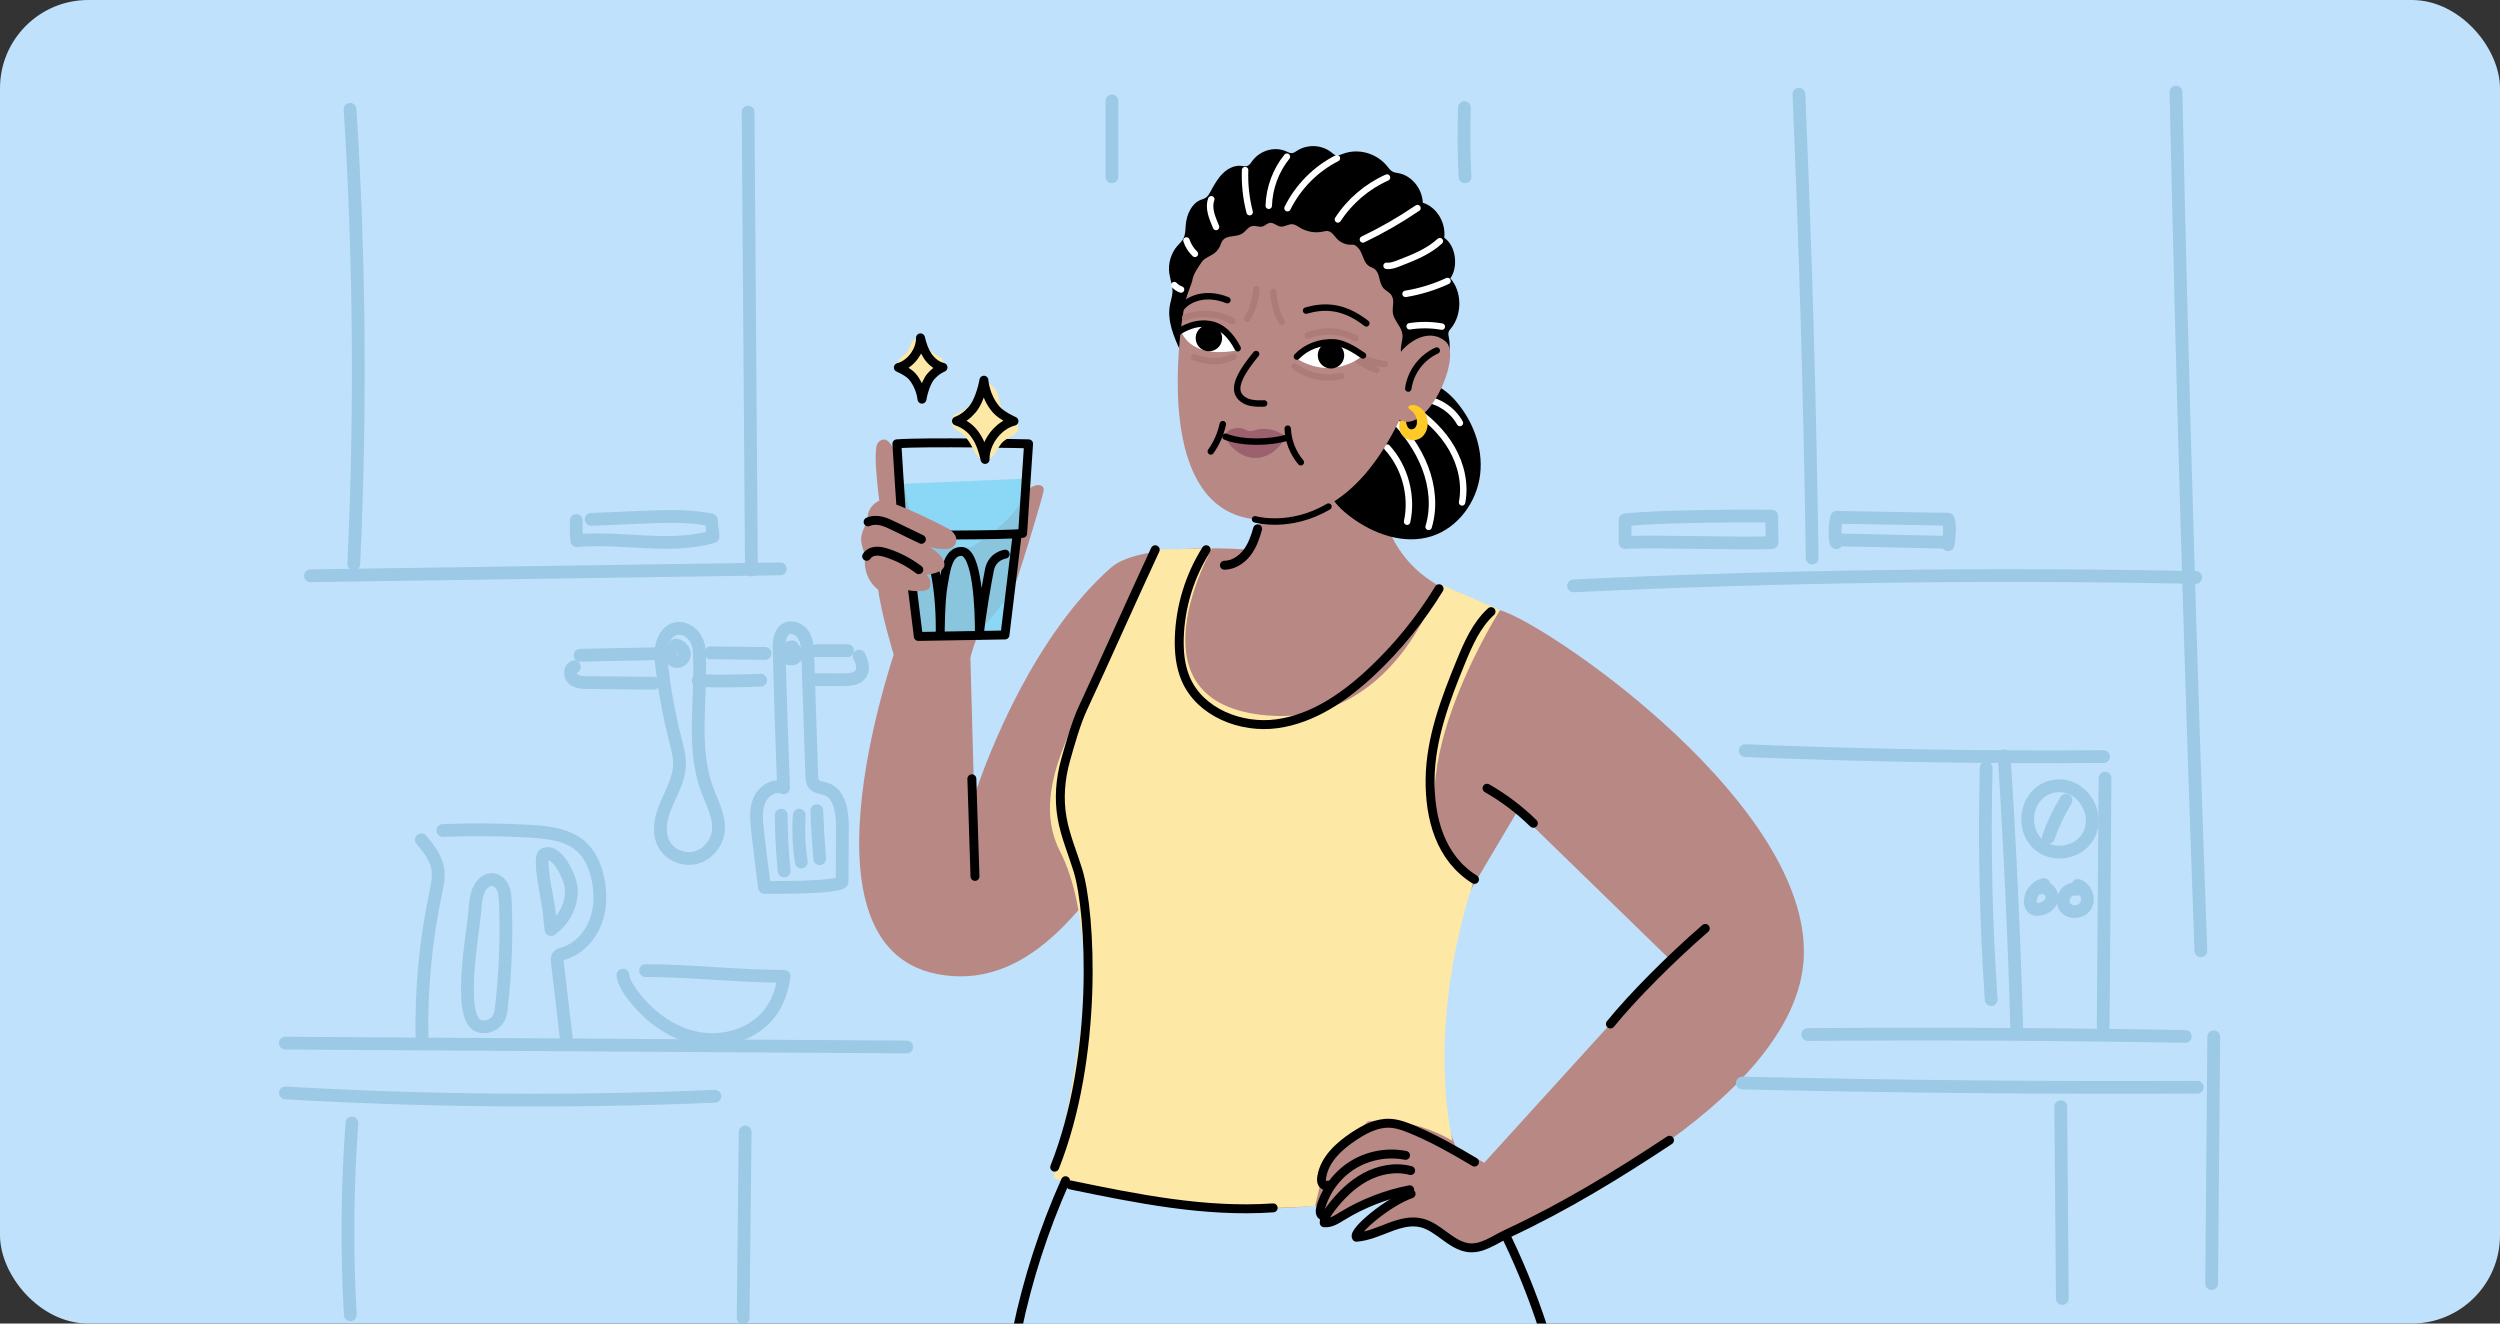 <svg width="680" height="360" viewBox="0 0 680 360" fill="none" xmlns="http://www.w3.org/2000/svg">
<rect x="0" y="0" width="680" height="360" fill="#333333" stroke="none"/>
<g clip-path="url(#clip0_198_18656)">
<path d="M680 0H0V360H680V0Z" fill="#BFE1FC"/>
<path d="M266.479 171.533C266.479 171.533 274.827 162.804 276.632 157.493C278.437 152.183 283.504 135.661 283.869 133.422C284.233 131.183 279.686 130.819 277.187 136.997C275.087 142.186 264.049 148.903 264.049 148.903C261.446 152.079 247.944 170.909 266.479 171.533Z" fill="#B88884"/>
<path d="M239.613 139.496C239.613 139.496 237.062 122.419 238.78 120.458C240.394 118.618 242.043 119.556 243.657 123.356C245.427 127.504 247.423 139.635 247.423 139.635C247.423 139.635 241.731 140.295 239.613 139.496Z" fill="#B88884"/>
<path d="M290.672 322.33C290.672 322.33 357.02 335.902 398.29 317.766C398.29 317.766 414.933 338.314 420.938 361.674H276.545C276.545 361.674 282.706 338.314 290.672 322.33Z" fill="#BFE1FC"/>
<path d="M243.085 178.024C243.085 178.024 239.51 166.501 238.747 159.402C238.209 154.491 237.619 155.116 237.428 150.482C237.254 145.848 243.901 135.904 246.608 136.216C246.608 136.216 250.617 151.766 266.219 148.503C272.224 147.254 269.447 165.234 267.209 169.937C264.953 174.64 263.946 178.822 263.946 178.822L243.085 178.024Z" fill="#B88884"/>
<path d="M409.137 166.361C399.106 162.647 385.673 160.235 378.506 145.813C375.052 138.871 375.989 125.022 376.527 111.051L343.466 136.719C343.466 136.719 342.494 145.917 340.325 149.544C340.325 149.544 310.526 147.08 302.248 154.352C281.63 172.47 269.083 204.108 264.97 216.656L263.876 176.271L244.682 173.321C244.682 173.321 214.189 256.937 254.817 264.92C272.137 268.321 285.101 257.718 295.254 245.257C295.254 245.257 297.458 263.618 296.295 282.952C295.358 298.519 290.69 322.33 290.69 322.33C290.62 322.694 303.584 325.211 304.313 325.35C315.542 327.38 326.944 328.543 338.364 328.734C345.167 328.838 352.022 328.56 358.825 327.849C358.426 329.237 358.356 330.764 359.467 331.684C359.467 331.684 359.554 334.149 364.951 330.868C370.366 327.571 382.324 324.812 382.324 324.812C382.324 324.812 371.512 329.983 368.96 336.544C368.96 336.544 371.841 337.915 378.002 334.444C384.163 330.973 388.502 333.055 390.48 334.444C392.459 335.832 400.494 342.444 411.706 334.444C411.706 334.444 489.161 301.087 490.636 260.147C492.111 219.207 423.975 171.863 409.137 166.361ZM403.705 316.273C403.705 316.273 400.147 314.156 395.982 312.038C393.865 306.589 391.99 301.035 390.463 295.395C388.797 289.251 386.905 282.153 388.19 275.767C391.4 259.765 398.984 243.816 398.984 243.816L412.747 220.63L454.086 260.841L403.705 316.273Z" fill="#B88884"/>
<path d="M321.069 95.48C319.252 91.514 317.378 87.155 318.249 82.791C318.468 81.711 318.843 80.647 318.914 79.552C319.023 77.746 318.276 76.036 318.038 74.256C317.694 71.635 318.524 68.846 320.227 66.898C320.798 66.252 321.466 65.678 321.874 64.9C322.478 63.763 322.42 62.381 322.537 61.088C322.783 58.317 324.111 55.395 326.537 54.387C327.034 54.183 327.577 54.054 328.025 53.739C328.587 53.34 328.936 52.697 329.275 52.071C330.206 50.342 331.183 48.591 332.542 47.234C333.902 45.867 335.73 44.92 337.563 45.103C338.166 45.166 338.792 45.337 339.355 45.096C339.9 44.862 340.251 44.29 340.621 43.782C342.75 40.89 346.714 39.761 349.831 41.163C350.353 41.403 350.895 41.706 351.466 41.642C351.957 41.588 352.379 41.27 352.804 40.997C355.687 39.155 359.565 39.357 362.209 41.495C362.583 41.798 362.953 42.137 363.409 42.246C363.995 42.387 364.597 42.106 365.168 41.883C369.371 40.241 374.388 41.612 377.296 45.188C377.726 45.719 378.132 46.308 378.714 46.642C379.255 46.955 379.885 47.003 380.491 47.119C384.007 47.822 386.837 51.302 387.008 55.157C390.721 56.26 393.336 60.529 392.833 64.667C395.966 66.768 396.76 72.505 394.493 75.709C397.693 79.281 397.757 85.586 394.639 89.345C394.416 89.612 394.178 89.87 394.055 90.201C393.837 90.769 394.008 91.413 394.122 92.008C394.876 95.853 393.299 99.888 391.038 103.03C388.778 106.172 385.867 108.7 383.341 111.603C380.273 115.129 377.787 119.244 376.028 123.674C374.936 122.722 373.447 122.54 372.041 122.402C369.868 122.175 367.694 121.957 365.521 121.738C363.767 121.555 361.952 121.365 360.416 120.446C359.054 119.633 358.027 118.317 356.955 117.094C349.555 108.637 339.216 103.913 328.859 100.537C326.462 99.757 323.877 98.914 322.372 96.772C321.827 95.991 321.937 95.782 321.068 95.489L321.069 95.48Z" fill="black"/>
<path d="M395.317 108.347C400.429 113.883 403.476 121.523 402.606 129.01C401.735 136.497 396.595 143.555 389.422 145.849C381.948 148.235 373.661 145.313 367.387 140.6C364.982 138.796 362.718 136.654 361.479 133.913C360.051 130.773 360.102 127.162 360.634 123.759C361.147 120.461 362.115 117.183 363.901 114.362C365.339 112.086 367.277 110.171 369.312 108.417C371.659 106.386 374.219 104.519 377.134 103.465C383.415 101.192 390.901 103.589 395.307 108.355L395.317 108.347Z" fill="black"/>
<path d="M378.596 113.533C382.36 117.526 385.654 122.051 387.625 127.171C389.595 132.291 390.175 138.05 388.586 143.3" stroke="white" stroke-width="1.755" stroke-linecap="round" stroke-linejoin="round"/>
<path d="M384.372 111.111C388.581 113.968 392.369 117.566 394.899 121.976C397.428 126.387 398.642 131.657 397.687 136.656" stroke="white" stroke-width="1.755" stroke-linecap="round" stroke-linejoin="round"/>
<path d="M387.784 108.592C391.658 109.173 395.204 111.625 397.095 115.052" stroke="white" stroke-width="1.755" stroke-linecap="round" stroke-linejoin="round"/>
<path d="M377.323 121.745C382.181 127.096 384.256 134.847 382.733 141.904" stroke="white" stroke-width="1.755" stroke-linecap="round" stroke-linejoin="round"/>
<path d="M321.084 90.612C319.974 101.232 316.941 138.698 341.375 141.251C365.809 143.805 376.815 122.901 382.546 110.267C388.277 97.634 376.815 63.805 356.837 60.826C331.655 57.074 323.364 68.796 321.084 90.612Z" fill="#B88884"/>
<path d="M321.722 84.504C321.996 81.886 324.278 77.096 324.379 75.96C324.498 74.657 326.12 72.383 326.851 71.304C327.653 70.126 329.177 69.73 330.307 68.869C330.959 68.372 331.488 67.704 331.831 66.955C332.072 66.416 332.222 65.831 332.588 65.367C333.756 63.892 336.227 64.565 337.83 63.568C338.821 62.957 339.443 61.725 340.579 61.491C341.499 61.305 342.465 61.847 343.373 61.607C344.126 61.403 344.696 60.678 345.479 60.609C346.45 60.517 347.227 61.445 348.188 61.616C349.323 61.814 350.416 60.896 351.562 60.989C352.322 61.06 352.959 61.55 353.614 61.945C355.457 63.055 357.728 63.442 359.838 63.001C360.253 62.912 360.671 62.797 361.098 62.842C362.233 62.96 362.887 64.131 363.664 64.962C364.721 66.078 366.299 66.684 367.83 66.553C369.093 66.447 369.958 67.966 370.435 69.145C370.911 70.325 371.293 71.652 372.358 72.355C372.828 72.668 373.394 72.816 373.854 73.146C375.42 74.28 374.992 76.856 376.25 78.328C376.903 79.084 377.939 79.466 378.496 80.3C379.419 81.685 378.615 83.55 378.866 85.2C379.194 87.298 381.228 88.852 381.467 90.959C381.686 92.825 380.451 94.858 381.364 96.505C383.248 93.077 386.679 90.639 388.295 87.076C389.076 85.341 389.381 83.432 389.683 81.558C389.921 80.039 390.163 78.485 389.934 76.961C389.633 75.033 388.596 73.302 387.475 71.703C383.261 65.687 377.517 60.72 370.865 57.599C358.302 51.699 342.662 52.958 331.196 60.784C328.213 62.828 325.434 65.36 323.9 68.64C322.252 72.173 321.73 80.632 321.738 84.523L321.722 84.504Z" fill="black"/>
<path d="M381.478 95.159C384.461 91.942 389.249 89.593 393.187 92.854C398.058 96.892 387.57 119.932 379.913 113.68C372.257 107.428 381.478 95.159 381.478 95.159Z" fill="#B88884"/>
<path d="M341.663 96.291C335.606 103.598 335.241 107.088 338.718 109.022C340.494 110.01 343.848 109.734 343.848 109.734" stroke="black" stroke-width="1.755" stroke-linecap="round" stroke-linejoin="round"/>
<path d="M333.851 81.642C327.83 79.24 323.254 81.329 321.39 83.631" stroke="black" stroke-width="1.755" stroke-linecap="round" stroke-linejoin="round"/>
<path d="M371.645 87.956C365.12 82.863 359.793 83.189 355.247 84.478" stroke="black" stroke-width="1.755" stroke-linecap="round" stroke-linejoin="round"/>
<path d="M350.259 116.597C350.396 119.928 351.668 123.202 353.82 125.738" stroke="black" stroke-width="1.755" stroke-linecap="round" stroke-linejoin="round"/>
<path d="M332.603 115.369C332.034 118.027 330.921 120.575 329.339 122.791" stroke="black" stroke-width="1.755" stroke-linecap="round" stroke-linejoin="round"/>
<path d="M352.124 99.678C354.903 101.786 359.441 103.442 364.859 102.244" stroke="#AD7C79" stroke-width="1.755" stroke-linecap="round" stroke-linejoin="round"/>
<path d="M368.654 92.01C365.612 90.308 360.883 89.302 355.686 91.246" stroke="#AD7C79" stroke-width="1.755" stroke-linecap="round" stroke-linejoin="round"/>
<path d="M335.173 87.4C331.598 85.05 326.086 84.959 322.413 86.34" stroke="#AD7C79" stroke-width="1.755" stroke-linecap="round" stroke-linejoin="round"/>
<path d="M368.396 95.909C370.521 97.525 373.525 98.668 376.659 99.066" stroke="#AD7C79" stroke-width="1.755" stroke-linecap="round" stroke-linejoin="round"/>
<path d="M367.003 95.737C368.722 97.778 371.404 99.549 374.378 100.628" stroke="#AD7C79" stroke-width="1.755" stroke-linecap="round" stroke-linejoin="round"/>
<path d="M324.809 97.176C329.081 98.505 331.699 98.778 335.523 96.964" stroke="#AD7C79" stroke-width="1.755" stroke-linecap="round" stroke-linejoin="round"/>
<path d="M339.229 86.739C340.713 84.274 341.579 81.471 341.741 78.656" stroke="#AD7C79" stroke-width="1.755" stroke-linecap="round" stroke-linejoin="round"/>
<path d="M346.362 79.342C346.432 82.216 347.203 85.058 348.578 87.513" stroke="#AD7C79" stroke-width="1.755" stroke-linecap="round" stroke-linejoin="round"/>
<path d="M352.565 97.483C352.565 97.483 361.351 89.8 370.733 96.683C370.733 96.683 362.931 103.807 352.565 97.483Z" fill="white"/>
<path d="M352.766 96.993C355.279 94.3 359.064 92.949 362.733 93.121C366.411 93.302 370.364 96.582 370.733 96.683" stroke="black" stroke-width="1.755" stroke-linecap="round" stroke-linejoin="round"/>
<path d="M361.656 100.224C363.632 100.431 365.401 98.996 365.607 97.02C365.814 95.044 364.379 93.275 362.403 93.069C360.428 92.862 358.658 94.296 358.452 96.272C358.245 98.249 359.68 100.018 361.656 100.224Z" fill="black"/>
<path d="M336.706 95.261C336.706 95.261 331.413 84.634 321.175 89.739C321.175 89.739 322.972 97.867 336.706 95.261Z" fill="white"/>
<path d="M336.648 94.726C334.942 91.469 332.543 88.678 328.904 88.13C324.067 87.395 320.212 90.521 320.212 90.521" stroke="black" stroke-width="1.755" stroke-linecap="round" stroke-linejoin="round"/>
<path d="M328.447 95.536C330.423 95.743 332.192 94.308 332.399 92.332C332.605 90.356 331.171 88.587 329.195 88.381C327.219 88.174 325.45 89.609 325.243 91.585C325.037 93.561 326.471 95.33 328.447 95.536Z" fill="black"/>
<path d="M338.4 116.708C338.839 116.895 339.254 117.141 339.731 117.226C340.415 117.35 341.077 117.093 341.721 116.922C344.488 116.188 347.919 117.041 349.864 118.938C348.8 120.423 347.708 121.932 346.1 123.052C344.492 124.172 342.258 124.865 340.079 124.443C339.24 124.285 338.444 123.964 337.709 123.569C335.813 122.551 333.674 120.563 333.436 118.712C333.193 116.816 336.447 115.895 338.392 116.698L338.4 116.708Z" fill="#9B616D"/>
<path d="M333.348 118.782C338.093 120.654 345.392 120.367 349.735 119.153" stroke="black" stroke-width="1.755" stroke-linecap="round" stroke-linejoin="round"/>
<path d="M390.791 95.356C386.691 97.186 383.658 101.227 383.051 105.68" stroke="black" stroke-width="1.755" stroke-linecap="round" stroke-linejoin="round"/>
<path d="M341.375 141.251C341.375 141.251 350.791 144 361.347 137.79" stroke="black" stroke-width="1.755" stroke-linecap="round" stroke-linejoin="round"/>
<path d="M363.644 43.038C357.86 45.971 353.066 50.816 350.2 56.63" stroke="white" stroke-width="1.755" stroke-linecap="round" stroke-linejoin="round"/>
<path d="M377.263 48.29C371.841 50.706 367.144 54.714 363.907 59.686" stroke="white" stroke-width="1.755" stroke-linecap="round" stroke-linejoin="round"/>
<path d="M385.551 56.602C380.823 59.804 375.858 62.664 370.713 65.134" stroke="white" stroke-width="1.755" stroke-linecap="round" stroke-linejoin="round"/>
<path d="M391.634 65.592C388.472 68.499 384.352 70.106 380.345 71.646C379.316 72.041 378.233 72.439 377.145 72.299" stroke="white" stroke-width="1.755" stroke-linecap="round" stroke-linejoin="round"/>
<path d="M393.721 76.431C390.097 78.108 386.251 79.285 382.311 79.932" stroke="white" stroke-width="1.755" stroke-linecap="round" stroke-linejoin="round"/>
<path d="M383.426 88.755C386.323 88.299 389.293 88.327 392.177 88.84" stroke="white" stroke-width="1.755" stroke-linecap="round" stroke-linejoin="round"/>
<path d="M350.042 42.614C347.01 46.382 345.252 51.138 345.1 55.965" stroke="white" stroke-width="1.755" stroke-linecap="round" stroke-linejoin="round"/>
<path d="M338.668 46.268C338.522 50.117 338.938 53.98 339.907 57.707" stroke="white" stroke-width="1.755" stroke-linecap="round" stroke-linejoin="round"/>
<path d="M329.468 54.199C329.013 55.422 329.1 56.789 329.417 58.058C329.743 59.327 330.29 60.513 330.762 61.736" stroke="white" stroke-width="1.755" stroke-linecap="round" stroke-linejoin="round"/>
<path d="M322.713 65.402C323.16 66.781 323.963 68.047 325.022 69.049" stroke="white" stroke-width="1.755" stroke-linecap="round" stroke-linejoin="round"/>
<path d="M319.406 77.548C319.904 78.094 320.55 78.506 321.248 78.746" stroke="white" stroke-width="1.755" stroke-linecap="round" stroke-linejoin="round"/>
<path d="M385.414 114.731C385.422 115.243 385.323 115.771 385.023 116.19C384.724 116.608 384.194 116.87 383.693 116.765C382.848 116.58 382.561 115.526 382.439 114.667C381.939 114.553 381.439 114.439 380.948 114.326C380.167 115.894 380.672 117.984 382.071 119.03C383.47 120.076 385.617 119.965 386.898 118.767C387.592 118.116 388.02 117.226 388.223 116.295C388.482 115.087 388.361 113.795 387.825 112.68C387.289 111.566 386.306 110.669 385.128 110.29C384.684 110.147 384.198 110.078 383.751 110.217C382.101 110.724 383.737 111.45 384.277 112.018C384.969 112.743 385.395 113.732 385.413 114.739L385.414 114.731Z" fill="#FFC927"/>
<path d="M313.615 149.527L329.669 149.128C329.669 149.128 306.482 190.085 342.945 194.424C379.408 198.763 391.383 158.794 391.383 158.794L408.009 165.944C408.009 165.944 373.021 221.081 401.049 239.2C401.049 239.2 387.85 274.705 395.028 310.287C395.028 310.287 384.482 303.522 372.058 305.023L360.573 316.029L357.702 327.993C357.702 327.993 316.069 331.821 286.4 320.336C286.4 322.729 291.664 297.845 295.115 272.313C295.115 272.313 296.139 246.749 288.381 231.685C280.624 216.638 290.846 200.099 296.955 185.608C303.063 171.116 313.615 149.527 313.615 149.527Z" fill="#FEE8A5"/>
<path d="M328.089 149.528C323.577 156.678 321.026 165.06 320.765 173.512C320.661 177.33 321.026 181.218 322.535 184.724C326.458 193.818 337.565 198.208 347.37 196.855C357.176 195.501 365.749 189.566 372.986 182.797C380.119 176.116 386.332 168.479 391.434 160.132" stroke="black" stroke-width="2.43" stroke-miterlimit="10" stroke-linecap="round" stroke-linejoin="round"/>
<path d="M405.562 166.361C401.553 170.023 399.314 175.195 397.266 180.211C393.118 190.328 389.162 200.828 388.988 211.762C388.832 222.695 391.799 233.386 401.067 239.2" stroke="black" stroke-width="2.43" stroke-miterlimit="10" stroke-linecap="round" stroke-linejoin="round"/>
<path d="M314.222 149.528C307.124 164.818 301.64 177.348 294.542 192.637C292.685 196.612 291.053 202.46 289.856 206.678C288.415 211.797 287.964 217.229 288.884 222.453C289.734 227.365 291.748 231.998 293.205 236.754C296.781 248.451 298.842 287.317 286.878 317.465" stroke="black" stroke-width="2.43" stroke-miterlimit="10" stroke-linecap="round" stroke-linejoin="round"/>
<path d="M463.839 252.528C454.502 260.598 443.968 271.202 438.032 278.526" stroke="black" stroke-width="2.43" stroke-miterlimit="10" stroke-linecap="round" stroke-linejoin="round"/>
<path d="M401.066 316.083C395.495 312.751 389.82 309.54 383.815 307.075C381.958 306.312 380.032 305.618 378.036 305.531C374.531 305.375 371.233 307.093 368.3 309.037C364.256 311.709 360.282 315.319 359.519 320.109C359.414 320.716 359.38 321.376 359.692 321.914C360.004 322.452 360.768 322.747 361.254 322.365" stroke="black" stroke-width="2.43" stroke-miterlimit="10" stroke-linecap="round" stroke-linejoin="round"/>
<path d="M382.306 314.26C377.43 313.305 372.206 314.243 367.971 316.863C363.737 319.484 360.543 323.718 359.224 328.508C358.999 329.341 359.016 330.521 359.849 330.73" stroke="black" stroke-width="2.43" stroke-miterlimit="10" stroke-linecap="round" stroke-linejoin="round"/>
<path d="M383.695 318.39C379.582 317.28 375.104 318.165 371.373 320.178C367.642 322.191 364.552 325.297 361.984 328.682C361.099 329.844 360.231 331.129 360.179 332.587C361.897 332.76 363.476 331.754 364.934 330.851C370.609 327.363 376.909 324.898 383.435 323.614" stroke="black" stroke-width="2.43" stroke-miterlimit="10" stroke-linecap="round" stroke-linejoin="round"/>
<path d="M383.816 324.725C377.689 326.773 367.814 335.017 368.942 336.526C375.051 336.075 380.726 331.164 386.679 332.639C391.278 333.784 394.437 338.522 399.105 339.321C402.958 339.963 406.36 337.255 409.9 335.607C425.797 328.213 439.924 319.519 454.103 310.147" stroke="black" stroke-width="2.43" stroke-miterlimit="10" stroke-linecap="round" stroke-linejoin="round"/>
<path d="M264.345 211.832C264.622 220.683 264.917 229.534 265.195 238.385" stroke="black" stroke-width="2.43" stroke-miterlimit="10" stroke-linecap="round" stroke-linejoin="round"/>
<path d="M404.469 214.4C409.05 217.02 413.302 220.231 417.068 223.928" stroke="black" stroke-width="2.43" stroke-miterlimit="10" stroke-linecap="round" stroke-linejoin="round"/>
<path d="M333.035 153.744C335.448 153.727 337.669 152.269 339.144 150.378C340.62 148.468 341.435 146.143 342.077 143.835" stroke="black" stroke-width="2.43" stroke-miterlimit="10" stroke-linecap="round" stroke-linejoin="round"/>
<path d="M291.193 322.312C309.346 326.061 327.794 329.81 346.295 328.543" stroke="black" stroke-width="2.43" stroke-miterlimit="10" stroke-linecap="round" stroke-linejoin="round"/>
<path opacity="0.8" d="M245.185 131.617L279.86 130.142L278.628 143.817C278.524 145.379 278.038 145.154 276.632 145.657L276.025 153.449L274.255 170.127C274.081 171.811 272.745 173.112 271.131 173.164L250.999 172.835C249.732 172.869 248.951 168.843 249.038 167.177L246.4 145.865L245.254 145.674L245.185 131.617Z" fill="#7DD5F4"/>
<path d="M243.952 120.718C243.952 120.718 245.08 139.583 245.653 145.518C245.653 145.518 273.282 145.674 278.159 145.067C278.159 145.067 279.391 126.028 279.773 120.718C279.756 120.718 252.127 120.11 243.952 120.718Z" stroke="black" stroke-width="2.43" stroke-miterlimit="10" stroke-linecap="round" stroke-linejoin="round"/>
<path d="M246.607 147.427L249.783 173.112L273.351 172.713L276.631 145.657" stroke="black" stroke-width="2.43" stroke-miterlimit="10" stroke-linecap="round" stroke-linejoin="round"/>
<path d="M247.944 155.775C248.412 152.633 251.276 150.672 252.907 152.391C253.688 153.224 254.192 154.681 254.469 156.139C255.459 161.415 255.823 166.951 255.736 172.453C255.736 172.453 255.771 163.428 256.5 159.402C257.229 155.358 257.732 150.065 261.446 149.978C265.819 149.874 266.462 165.511 266.392 172.748C266.652 168.565 268.648 157.285 269.134 154.959C269.915 151.193 273.404 150.724 273.404 150.724" stroke="black" stroke-width="2.43" stroke-miterlimit="10" stroke-linecap="round" stroke-linejoin="round"/>
<path d="M257.975 143.817C257.975 143.817 242.303 135.539 239.162 136.233C238.208 136.442 235.431 138.594 236.125 141.735C236.125 141.735 234.598 143.644 234.251 146.126C233.99 147.965 235.414 151.193 235.414 151.193C234.789 153.901 235.726 158.344 239.214 160.634C239.214 160.634 239.926 158.101 241.661 158.882C247.18 161.363 252.456 161.155 252.89 159.784C253.602 157.563 251.97 156.348 251.97 156.348C251.97 156.348 256.691 155.931 256.882 153.744C257.107 151.263 252.855 148.781 252.855 148.781C252.855 148.781 258.6 150.499 259.832 148.017C261.082 145.518 257.975 143.817 257.975 143.817Z" fill="#B88884"/>
<path d="M235.727 151.315C236.247 150.447 237.289 149.996 238.295 149.926C239.302 149.857 240.308 150.117 241.263 150.43C244.369 151.436 247.302 152.981 249.906 154.959" stroke="black" stroke-width="2.43" stroke-miterlimit="10" stroke-linecap="round" stroke-linejoin="round"/>
<path d="M236.125 141.96C237.236 141.44 238.538 141.44 239.718 141.717C240.898 141.995 242.026 142.533 243.12 143.071C245.619 144.286 248.118 145.483 250.617 146.698" stroke="black" stroke-width="2.43" stroke-miterlimit="10" stroke-linecap="round" stroke-linejoin="round"/>
<path d="M289.822 321.15C283.973 334.236 279.53 347.929 276.615 361.969" stroke="black" stroke-width="2.43" stroke-miterlimit="10" stroke-linecap="round" stroke-linejoin="round"/>
<path d="M409.952 336.822C414.326 345.933 418.005 355.374 420.938 365.041" stroke="black" stroke-width="2.43" stroke-miterlimit="10" stroke-linecap="round" stroke-linejoin="round"/>
<path d="M276.909 115.685C276.631 114.8 275.92 114.314 275.139 113.828C273.924 113.047 272.952 112.231 272.362 110.843C271.546 108.795 271.807 106.747 270.019 105.046C268.995 104.057 267.277 104.074 265.784 107.285C264.812 109.402 263.198 111.12 261.046 112.162C260.717 112.353 260.3 112.526 259.97 112.717C259.38 113.029 259.103 113.446 259.033 113.984C258.79 114.643 258.86 115.355 259.172 115.928C259.675 116.848 260.925 117.316 261.758 118.045C262.73 118.861 263.459 119.885 264.084 120.978C265.108 122.661 265.871 125.699 268.683 124.9C270.852 124.258 271.286 121.533 272.865 120.11C274.254 118.826 277.586 118.167 276.909 115.685Z" fill="#FEE8A5"/>
<path d="M265.455 118.566C266.722 120.458 267.451 122.749 267.937 124.97C267.85 120.44 271.46 115.633 275.799 114.557C275.799 114.557 272.554 113.151 270.992 111.416C267.868 107.858 267.625 103.415 267.625 103.415C267.625 103.415 266.722 108.795 264.397 111.451C263.199 112.856 261.828 113.88 260.162 114.522C262.314 115.251 264.188 116.605 265.455 118.566Z" stroke="black" stroke-width="2.43" stroke-miterlimit="10" stroke-linecap="round" stroke-linejoin="round"/>
<path d="M244.455 99.284C244.698 99.926 245.236 100.135 245.844 100.464C246.711 100.95 247.475 101.401 247.978 102.287C248.759 103.623 248.829 105.098 250.148 106.157C250.998 106.729 252.091 106.573 252.716 104.196C253.15 102.634 254.035 101.28 255.319 100.291C255.545 100.152 255.771 99.996 255.996 99.857C256.361 99.544 256.534 99.197 256.499 98.902C256.604 98.434 256.517 97.93 256.204 97.583C255.753 96.993 254.92 96.82 254.226 96.386C253.48 95.831 252.924 95.223 252.404 94.529C251.571 93.47 250.651 91.422 248.933 92.221C247.527 92.88 247.562 94.928 246.659 96.004C245.861 96.872 243.744 97.67 244.455 99.284Z" fill="#FEE8A5"/>
<path d="M252.352 96.889C251.38 95.397 250.772 93.696 250.373 91.891C250.443 95.397 247.649 99.146 244.351 99.961C244.351 99.961 246.937 101.055 248.1 102.356C250.512 105.168 250.772 108.569 250.772 108.569C250.772 108.569 251.467 104.387 253.219 102.356C254.157 101.298 255.181 100.517 256.5 99.927C254.764 99.493 253.41 98.382 252.352 96.889Z" stroke="black" stroke-width="2.43" stroke-miterlimit="10" stroke-linecap="round" stroke-linejoin="round"/>
<path d="M84.461 156.608C127.067 155.984 169.656 155.359 212.263 154.734" stroke="#9CC9E5" stroke-width="3.471" stroke-miterlimit="10" stroke-linecap="round" stroke-linejoin="round"/>
<path d="M95.22 29.727C97.823 70.893 98.153 112.215 96.227 153.416" stroke="#9CC9E5" stroke-width="3.471" stroke-miterlimit="10" stroke-linecap="round" stroke-linejoin="round"/>
<path d="M203.48 30.491C203.775 72.004 204.087 113.517 204.382 155.047" stroke="#9CC9E5" stroke-width="3.471" stroke-miterlimit="10" stroke-linecap="round" stroke-linejoin="round"/>
<path d="M160.787 141.267C165.525 141.076 170.263 140.868 175.018 140.677C181.196 140.416 187.444 140.173 193.501 141.44C193.518 143.106 193.918 144.321 193.935 145.987C182.012 149.389 169.256 145.935 156.9 147.063C156.709 145.241 156.657 143.419 156.761 141.579" stroke="#9CC9E5" stroke-width="3.471" stroke-miterlimit="10" stroke-linecap="round" stroke-linejoin="round"/>
<path d="M77.606 283.733C133.94 284.08 190.291 284.428 246.625 284.775" stroke="#9CC9E5" stroke-width="3.471" stroke-miterlimit="10" stroke-linecap="round" stroke-linejoin="round"/>
<path d="M77.622 297.27C116.514 299.526 155.528 299.839 194.455 298.19" stroke="#9CC9E5" stroke-width="3.471" stroke-miterlimit="10" stroke-linecap="round" stroke-linejoin="round"/>
<path d="M95.723 305.462C94.439 322.817 94.3 340.241 95.272 357.613" stroke="#9CC9E5" stroke-width="3.471" stroke-miterlimit="10" stroke-linecap="round" stroke-linejoin="round"/>
<path d="M202.682 307.908C202.491 324.76 202.318 341.612 202.127 358.463" stroke="#9CC9E5" stroke-width="3.471" stroke-miterlimit="10" stroke-linecap="round" stroke-linejoin="round"/>
<path d="M491.694 281.39C525.935 281.13 560.176 281.304 594.4 281.911" stroke="#9CC9E5" stroke-width="3.471" stroke-miterlimit="10" stroke-linecap="round" stroke-linejoin="round"/>
<path d="M473.905 294.58C515.14 295.535 556.392 295.917 597.645 295.726" stroke="#9CC9E5" stroke-width="3.471" stroke-miterlimit="10" stroke-linecap="round" stroke-linejoin="round"/>
<path d="M602.14 282.015C601.949 304.385 601.759 326.773 601.568 349.144" stroke="#9CC9E5" stroke-width="3.471" stroke-miterlimit="10" stroke-linecap="round" stroke-linejoin="round"/>
<path d="M560.522 301.019C560.661 318.409 560.817 335.798 560.956 353.188" stroke="#9CC9E5" stroke-width="3.471" stroke-miterlimit="10" stroke-linecap="round" stroke-linejoin="round"/>
<path d="M175.591 264.001C187.722 264.001 201.12 265.563 213.251 265.563C212.817 268.791 211.828 271.984 210.023 274.691C205.771 281.061 197.302 283.82 189.787 282.414C182.273 281.009 175.782 275.941 171.409 269.676C170.471 268.322 169.586 266.864 169.43 265.233" stroke="#9CC9E5" stroke-width="3.471" stroke-miterlimit="10" stroke-linecap="round" stroke-linejoin="round"/>
<path d="M114.605 228.406C116.584 230.801 118.614 233.353 119.1 236.407C119.43 238.576 118.944 240.78 118.493 242.95C115.768 255.914 114.518 269.19 114.779 282.432" stroke="#9CC9E5" stroke-width="3.471" stroke-miterlimit="10" stroke-linecap="round" stroke-linejoin="round"/>
<path d="M120.454 225.889C128.299 225.577 136.16 225.646 144.005 226.08C149.229 226.375 154.921 227.034 158.6 230.748C160.717 232.883 161.898 235.781 162.557 238.714C163.477 242.793 163.442 247.149 161.898 251.036C160.353 254.906 157.16 258.239 153.151 259.384C152.63 259.54 152.023 259.696 151.728 260.165C151.485 260.564 151.519 261.067 151.571 261.536C152.387 268.495 153.22 275.455 154.036 282.414" stroke="#9CC9E5" stroke-width="3.471" stroke-miterlimit="10" stroke-linecap="round" stroke-linejoin="round"/>
<path d="M149.299 247.41C149.49 249.215 149.663 251.037 149.854 252.842C153.551 250.273 155.824 245.692 155.338 241.231C155.096 238.889 151.625 230.888 148.084 232.328C146.245 233.075 149.056 245.067 149.299 247.41Z" stroke="#9CC9E5" stroke-width="3.471" stroke-miterlimit="10" stroke-linecap="round" stroke-linejoin="round"/>
<path d="M129.149 247.861C129.271 246.195 129.392 244.512 129.895 242.915C130.486 241.006 132.065 239.027 134.061 239.253C135.31 239.392 136.334 240.416 136.82 241.579C137.323 242.741 137.393 244.026 137.445 245.292C137.844 254.855 137.48 264.452 136.386 273.98C136.282 274.952 136.143 275.941 135.727 276.809C134.79 278.735 132.325 279.777 130.295 279.083C124.168 276.983 128.75 253.345 129.149 247.861Z" stroke="#9CC9E5" stroke-width="3.471" stroke-miterlimit="10" stroke-linecap="round" stroke-linejoin="round"/>
<path d="M474.703 204.179C507.174 205.498 539.68 206.036 572.168 205.793" stroke="#9CC9E5" stroke-width="3.471" stroke-miterlimit="10" stroke-linecap="round" stroke-linejoin="round"/>
<path d="M572.568 211.658C572.394 234.167 572.238 256.677 572.064 279.186" stroke="#9CC9E5" stroke-width="3.471" stroke-miterlimit="10" stroke-linecap="round" stroke-linejoin="round"/>
<path d="M540.235 208.829C539.715 229.864 540.166 250.915 541.607 271.897" stroke="#9CC9E5" stroke-width="3.471" stroke-miterlimit="10" stroke-linecap="round" stroke-linejoin="round"/>
<path d="M545.129 205.584C546.709 230.228 547.854 254.906 548.548 279.602" stroke="#9CC9E5" stroke-width="3.471" stroke-miterlimit="10" stroke-linecap="round" stroke-linejoin="round"/>
<path d="M555.959 230.731C559.534 232.71 564.463 231.807 567.1 228.683C572.22 222.626 566.771 212.665 558.857 213.828C550.561 215.06 548.912 226.844 555.959 230.731Z" stroke="#9CC9E5" stroke-width="3.471" stroke-miterlimit="10" stroke-linecap="round" stroke-linejoin="round"/>
<path d="M561.946 217.663C560.019 220.874 558.388 224.276 557.121 227.816" stroke="#9CC9E5" stroke-width="3.471" stroke-miterlimit="10" stroke-linecap="round" stroke-linejoin="round"/>
<path d="M555.924 240.606C553.807 241.075 552.176 243.157 552.245 245.327C552.262 245.952 552.436 246.611 552.922 246.993C553.321 247.305 553.859 247.375 554.362 247.34C556.028 247.271 557.747 246.195 558.076 244.563C558.423 242.932 556.861 241.075 555.247 241.491" stroke="#9CC9E5" stroke-width="3.471" stroke-miterlimit="10" stroke-linecap="round" stroke-linejoin="round"/>
<path d="M564.914 241.908C564.549 241.873 564.202 241.821 563.838 241.856C561.634 242.012 560.402 245.136 561.79 246.854C563.178 248.572 566.32 248.19 567.378 246.246C568.454 244.303 567.274 241.561 565.192 240.832" stroke="#9CC9E5" stroke-width="3.471" stroke-miterlimit="10" stroke-linecap="round" stroke-linejoin="round"/>
<path d="M428.001 159.351C484.369 156.678 540.808 155.932 597.229 157.077" stroke="#9CC9E5" stroke-width="3.471" stroke-miterlimit="10" stroke-linecap="round" stroke-linejoin="round"/>
<path d="M489.299 25.631C491.104 67.664 492.319 109.715 492.909 151.784" stroke="#9CC9E5" stroke-width="3.471" stroke-miterlimit="10" stroke-linecap="round" stroke-linejoin="round"/>
<path d="M591.866 25.041C593.567 102.895 595.823 180.749 598.634 258.586" stroke="#9CC9E5" stroke-width="3.471" stroke-miterlimit="10" stroke-linecap="round" stroke-linejoin="round"/>
<path d="M482.01 147.567C481.975 144.599 481.941 143.35 481.906 140.382C473.228 140.295 450.632 140.399 442.007 141.423C442.007 144.044 442.007 144.946 442.007 147.567C449.487 147.098 474.53 148.018 482.01 147.567Z" stroke="#9CC9E5" stroke-width="3.471" stroke-miterlimit="10" stroke-linecap="round" stroke-linejoin="round"/>
<path d="M500.18 146.855C510.09 147.063 519.982 147.289 529.892 147.497" stroke="#9CC9E5" stroke-width="3.471" stroke-miterlimit="10" stroke-linecap="round" stroke-linejoin="round"/>
<path d="M529.874 148.157C530.169 146.525 530.551 142.759 529.909 141.232C519.791 141.059 509.691 140.885 499.573 140.711C499.208 141.926 498.827 146.525 499.469 147.619" stroke="#9CC9E5" stroke-width="3.471" stroke-miterlimit="10" stroke-linecap="round" stroke-linejoin="round"/>
<path d="M180.399 174.328C179.513 176.497 179.722 178.944 179.999 181.287C180.798 188.021 182.03 194.703 183.696 201.28C184.269 203.554 184.911 205.862 184.824 208.205C184.668 211.971 182.689 215.372 181.214 218.843C179.739 222.314 178.802 226.445 180.659 229.725C182.29 232.623 186.004 234.098 189.215 233.283C192.426 232.467 194.942 229.482 195.359 226.184C195.862 222.28 193.762 218.583 192.391 214.904C187.913 202.894 191.037 189.531 190.152 176.723C189.788 171.169 182.915 168.167 180.399 174.328Z" stroke="#9CC9E5" stroke-width="3.471" stroke-miterlimit="10" stroke-linecap="round" stroke-linejoin="round"/>
<path d="M206.015 225.525C205.72 222.835 205.494 220.006 206.605 217.559C207.715 215.112 210.648 213.238 213.13 214.279C212.627 201.714 212.228 189.166 211.915 176.601C211.863 174.484 212.089 171.916 213.98 170.996C215.629 170.197 217.712 171.273 218.632 172.853C219.569 174.432 219.638 176.358 219.708 178.198C220.072 189.132 220.436 200.065 220.801 210.999C220.836 211.797 220.87 212.648 221.374 213.272C222.12 214.21 223.491 214.227 224.619 214.591C228.472 215.858 229.149 220.943 229.131 225.004C229.114 229.916 229.079 234.845 229.062 239.756C229.062 241.63 207.941 241.37 207.941 241.37C207.941 241.37 206.5 230.089 206.015 225.525Z" stroke="#9CC9E5" stroke-width="3.471" stroke-miterlimit="10" stroke-linecap="round" stroke-linejoin="round"/>
<path d="M212.488 221.724C212.506 226.792 212.783 231.86 213.287 236.91" stroke="#9CC9E5" stroke-width="3.471" stroke-miterlimit="10" stroke-linecap="round" stroke-linejoin="round"/>
<path d="M217.399 221.724C217.104 225.976 217.295 230.246 217.954 234.463" stroke="#9CC9E5" stroke-width="3.471" stroke-miterlimit="10" stroke-linecap="round" stroke-linejoin="round"/>
<path d="M222.171 220.509C222.328 224.865 222.588 229.221 222.952 233.56" stroke="#9CC9E5" stroke-width="3.471" stroke-miterlimit="10" stroke-linecap="round" stroke-linejoin="round"/>
<path d="M184.668 175.786C183.661 175.838 182.689 176.549 182.429 177.521C182.186 178.493 182.776 179.656 183.748 179.916C184.928 180.229 186.195 179.083 186.16 177.851C186.126 176.619 184.998 175.595 183.765 175.456" stroke="#9CC9E5" stroke-width="3.471" stroke-miterlimit="10" stroke-linecap="round" stroke-linejoin="round"/>
<path d="M215.507 175.942C214.292 175.855 213.234 177.278 213.72 178.372C214.206 179.482 216.097 179.569 216.618 178.476C217.139 177.382 215.802 175.942 214.709 176.463" stroke="#9CC9E5" stroke-width="3.471" stroke-miterlimit="10" stroke-linecap="round" stroke-linejoin="round"/>
<path d="M157.767 178.233C164.744 178.094 171.721 177.938 178.697 177.799" stroke="#9CC9E5" stroke-width="3.471" stroke-miterlimit="10" stroke-linecap="round" stroke-linejoin="round"/>
<path d="M193.259 177.573C198.205 177.625 203.168 177.678 208.114 177.73" stroke="#9CC9E5" stroke-width="3.471" stroke-miterlimit="10" stroke-linecap="round" stroke-linejoin="round"/>
<path d="M222.068 176.983C224.897 176.983 227.726 176.983 230.555 176.983" stroke="#9CC9E5" stroke-width="3.471" stroke-miterlimit="10" stroke-linecap="round" stroke-linejoin="round"/>
<path d="M156.24 181.357C154.921 181.686 154.834 183.752 155.858 184.671C156.865 185.591 158.375 185.643 159.728 185.661C165.751 185.713 171.755 185.782 177.778 185.834" stroke="#9CC9E5" stroke-width="3.471" stroke-miterlimit="10" stroke-linecap="round" stroke-linejoin="round"/>
<path d="M189.909 185.14C195.567 185.297 201.242 185.245 206.899 185.019" stroke="#9CC9E5" stroke-width="3.471" stroke-miterlimit="10" stroke-linecap="round" stroke-linejoin="round"/>
<path d="M221.148 184.862C223.872 184.862 226.597 184.879 229.339 184.879C231.127 184.879 233.244 184.723 234.181 183.196C235.049 181.79 234.424 179.951 233.713 178.458" stroke="#9CC9E5" stroke-width="3.471" stroke-miterlimit="10" stroke-linecap="round" stroke-linejoin="round"/>
<path d="M302.438 27.453C302.438 34.326 302.438 41.199 302.438 48.071" stroke="#9CC9E5" stroke-width="3.471" stroke-miterlimit="10" stroke-linecap="round" stroke-linejoin="round"/>
<path d="M398.324 29.276C398.116 35.541 398.168 41.823 398.481 48.106" stroke="#9CC9E5" stroke-width="3.471" stroke-miterlimit="10" stroke-linecap="round" stroke-linejoin="round"/>
</g>
<defs>
<clipPath id="clip0_198_18656">
<rect width="680" height="360" rx="24" fill="white"/>
</clipPath>
</defs>
</svg>
